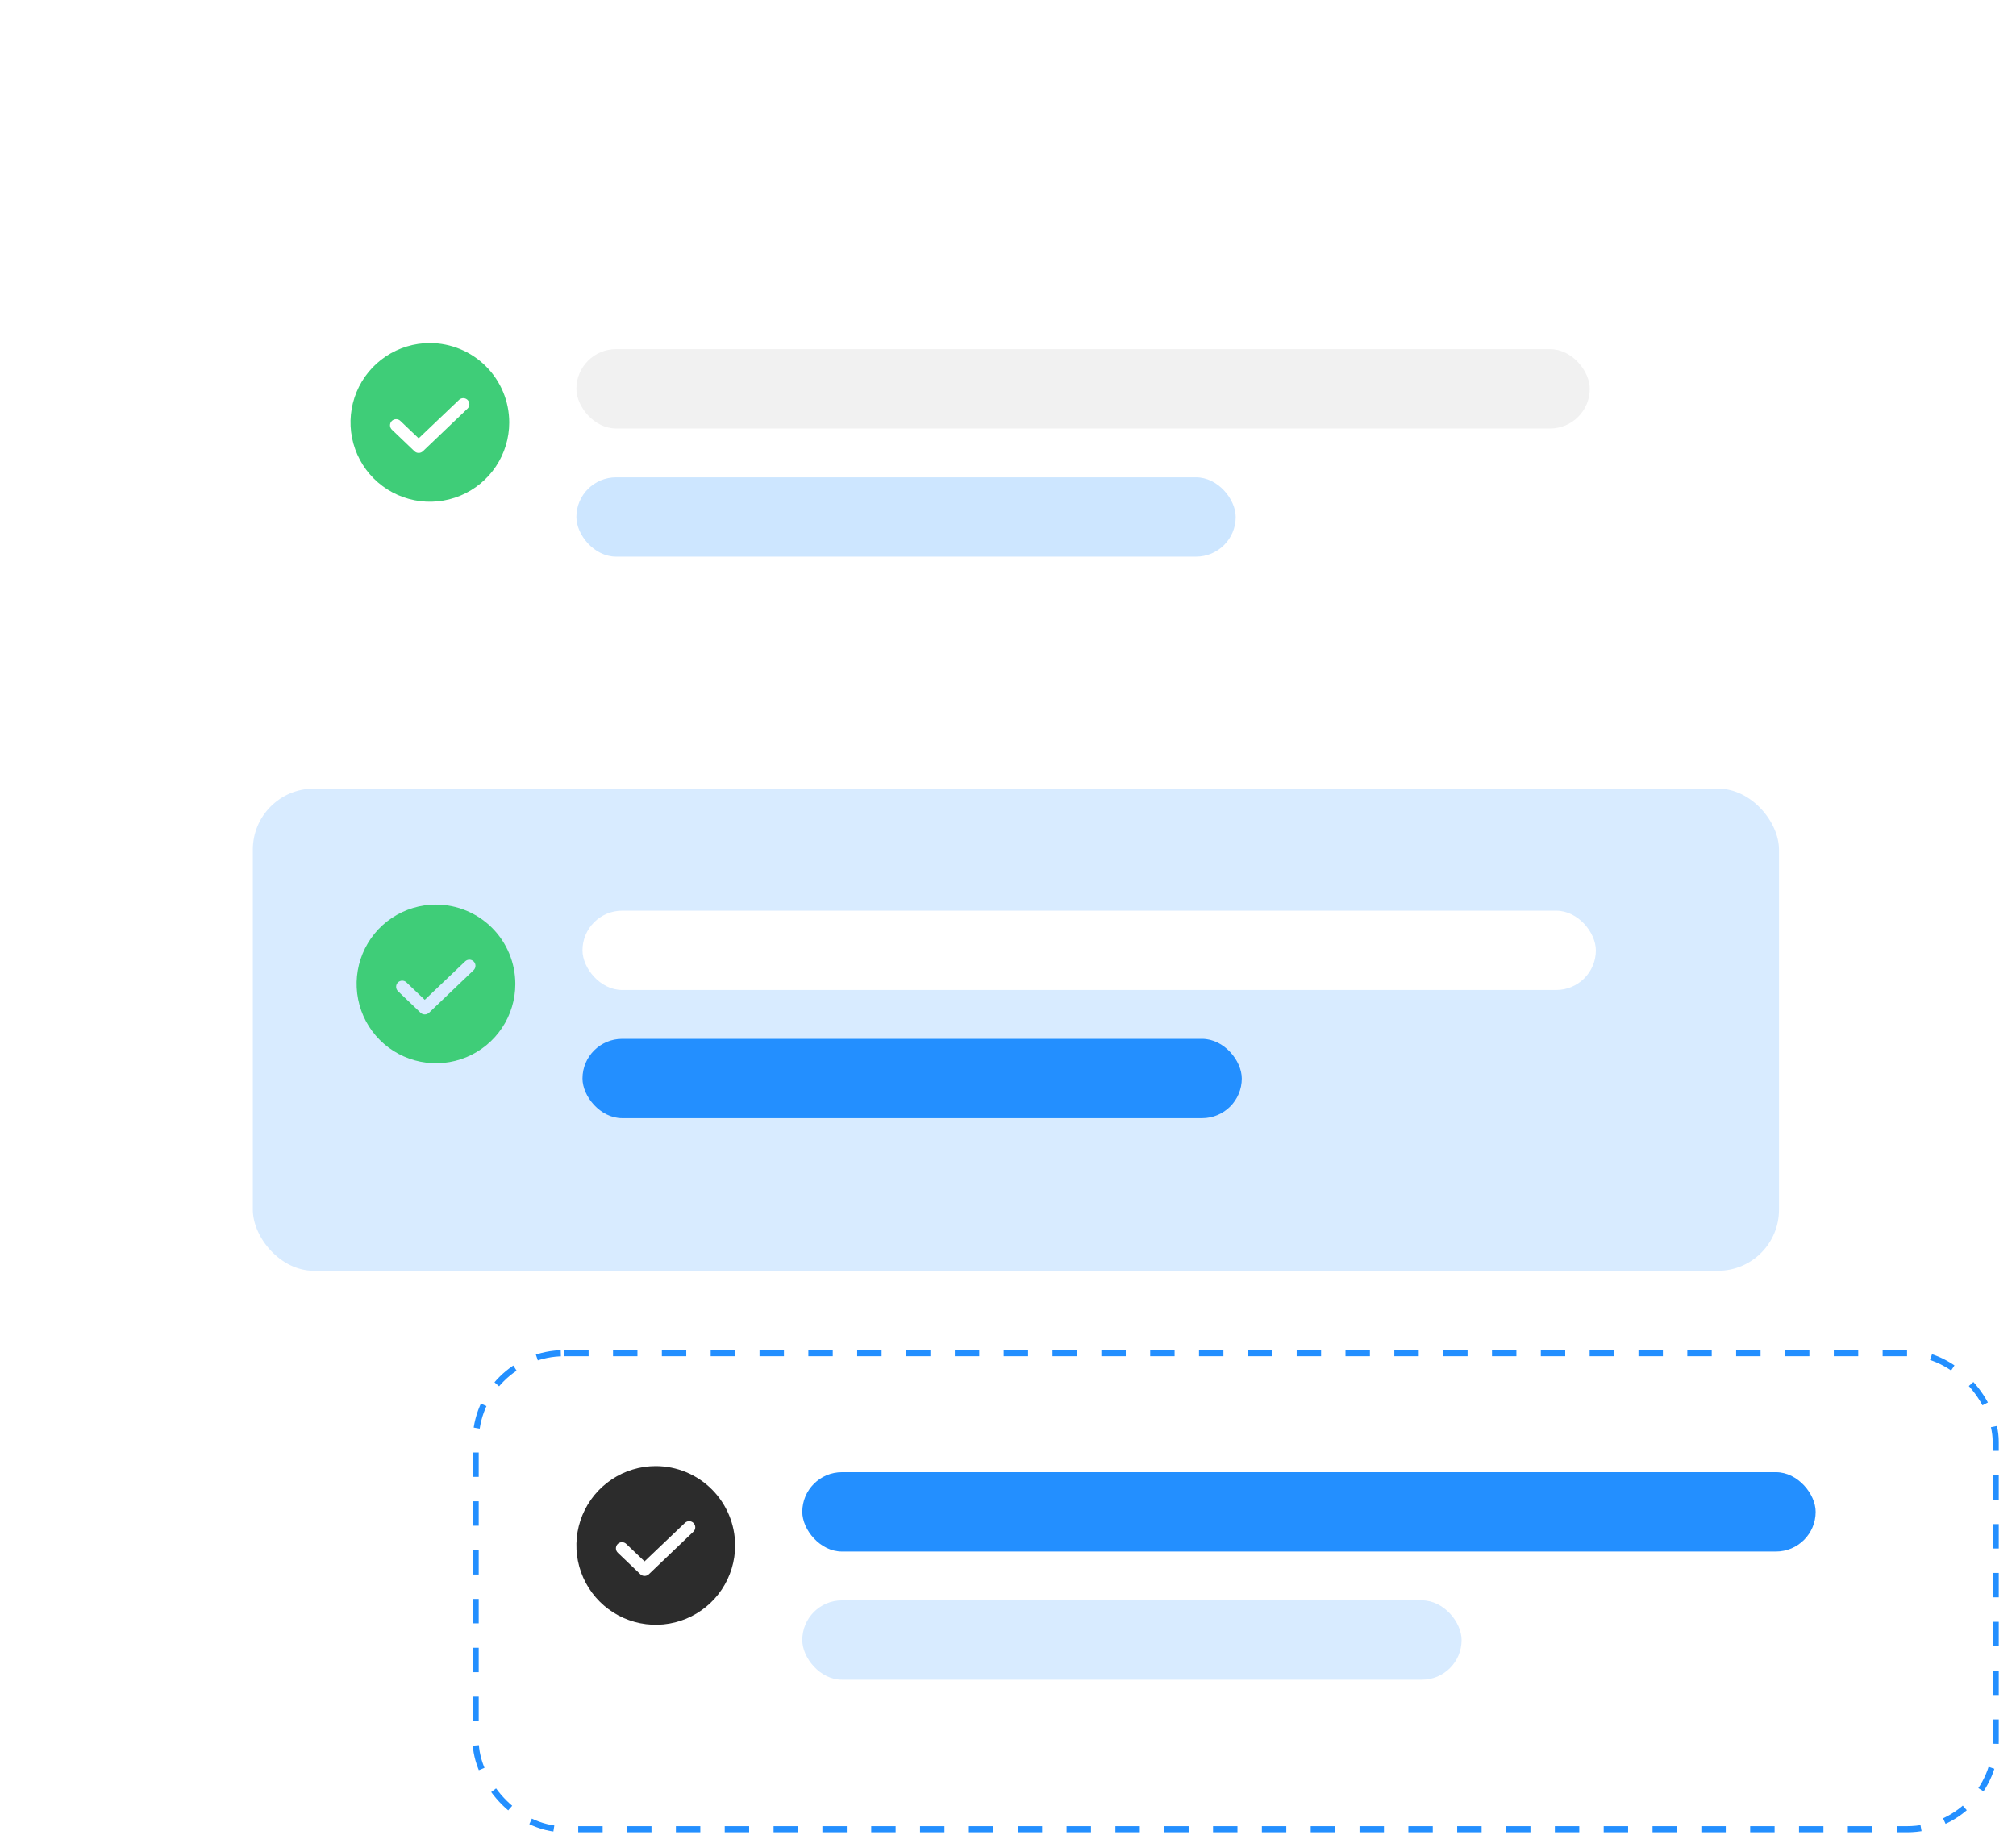 <svg width="469" height="427" viewBox="0 0 469 427" fill="none" xmlns="http://www.w3.org/2000/svg">
<rect x="58.82" y="183.496" width="355.043" height="112.194" rx="14.202" fill="#D8EBFF"/>
<path d="M101.427 210.48C97.776 210.48 94.206 211.562 91.17 213.591C88.134 215.62 85.768 218.503 84.37 221.877C82.973 225.25 82.607 228.962 83.32 232.544C84.032 236.125 85.79 239.415 88.372 241.997C90.954 244.579 94.244 246.337 97.825 247.049C101.407 247.762 105.119 247.396 108.492 245.999C111.866 244.601 114.749 242.235 116.778 239.199C118.807 236.163 119.889 232.593 119.889 228.942C119.88 224.048 117.932 219.358 114.472 215.898C111.011 212.437 106.321 210.489 101.427 210.48ZM110.214 225.711L99.812 235.652C99.543 235.905 99.187 236.045 98.817 236.043C98.637 236.045 98.458 236.012 98.29 235.945C98.123 235.878 97.97 235.779 97.841 235.652L92.64 230.682C92.496 230.556 92.378 230.402 92.295 230.23C92.212 230.057 92.164 229.87 92.155 229.679C92.146 229.487 92.175 229.296 92.242 229.117C92.309 228.937 92.411 228.773 92.543 228.634C92.675 228.495 92.833 228.385 93.009 228.308C93.184 228.232 93.374 228.192 93.565 228.191C93.757 228.19 93.946 228.228 94.123 228.302C94.299 228.376 94.459 228.485 94.593 228.622L98.817 232.652L108.262 223.652C108.538 223.411 108.896 223.286 109.262 223.303C109.628 223.321 109.974 223.479 110.226 223.745C110.478 224.011 110.618 224.364 110.615 224.73C110.613 225.097 110.47 225.448 110.214 225.711Z" fill="#3FCD78"/>
<rect x="135.508" y="211.9" width="235.749" height="18.462" rx="9.231" fill="white"/>
<rect x="135.508" y="241.724" width="153.379" height="18.462" rx="9.231" fill="#238FFF"/>
<g filter="url(#filter0_d_2463_5808)">
<rect x="57.402" y="52.84" width="355.043" height="112.194" rx="14.202" fill="white"/>
</g>
<path d="M100.009 79.824C96.358 79.824 92.788 80.907 89.752 82.935C86.716 84.964 84.35 87.847 82.952 91.221C81.555 94.594 81.189 98.306 81.902 101.888C82.614 105.469 84.372 108.759 86.954 111.341C89.536 113.923 92.826 115.681 96.407 116.394C99.989 117.106 103.701 116.74 107.074 115.343C110.448 113.946 113.331 111.579 115.36 108.543C117.389 105.507 118.471 101.938 118.471 98.286C118.462 93.392 116.514 88.702 113.054 85.242C109.593 81.781 104.903 79.833 100.009 79.824ZM108.796 95.055L98.394 104.996C98.125 105.249 97.769 105.389 97.4 105.387C97.219 105.389 97.04 105.356 96.872 105.289C96.705 105.222 96.552 105.123 96.423 104.996L91.222 100.026C91.078 99.9 90.96 99.746 90.877 99.574C90.793 99.401 90.746 99.214 90.737 99.023C90.728 98.832 90.757 98.64 90.824 98.461C90.891 98.281 90.993 98.117 91.125 97.978C91.257 97.84 91.415 97.729 91.591 97.653C91.766 97.576 91.956 97.537 92.147 97.535C92.339 97.534 92.528 97.572 92.705 97.646C92.882 97.72 93.041 97.829 93.174 97.966L97.4 101.996L106.844 92.996C107.12 92.755 107.478 92.63 107.844 92.647C108.211 92.665 108.556 92.823 108.808 93.089C109.06 93.355 109.2 93.708 109.197 94.074C109.195 94.441 109.052 94.792 108.796 95.055Z" fill="#3FCD78"/>
<rect x="134.09" y="81.244" width="235.749" height="18.462" rx="9.231" fill="#F1F1F1"/>
<rect x="134.09" y="111.068" width="153.379" height="18.462" rx="9.231" fill="#CDE6FF"/>
<rect x="110.659" y="314.862" width="353.623" height="110.773" rx="20.593" stroke="#238FFF" stroke-width="1.42" stroke-dasharray="5.68 5.68"/>
<path d="M152.556 341.136C148.905 341.136 145.335 342.218 142.299 344.247C139.263 346.276 136.896 349.159 135.499 352.533C134.102 355.906 133.736 359.618 134.449 363.2C135.161 366.781 136.919 370.071 139.501 372.653C142.083 375.235 145.373 376.993 148.954 377.705C152.536 378.418 156.248 378.052 159.621 376.655C162.995 375.257 165.878 372.891 167.907 369.855C169.935 366.819 171.018 363.249 171.018 359.598C171.009 354.704 169.061 350.014 165.6 346.553C162.14 343.093 157.45 341.145 152.556 341.136ZM161.343 356.367L150.941 366.308C150.672 366.561 150.316 366.701 149.946 366.699C149.766 366.701 149.587 366.668 149.419 366.601C149.252 366.534 149.099 366.435 148.97 366.308L143.769 361.338C143.624 361.212 143.507 361.058 143.424 360.886C143.34 360.713 143.293 360.526 143.284 360.335C143.275 360.143 143.304 359.952 143.371 359.773C143.438 359.593 143.54 359.429 143.672 359.29C143.804 359.151 143.962 359.04 144.138 358.964C144.313 358.888 144.503 358.848 144.694 358.847C144.886 358.846 145.075 358.884 145.252 358.958C145.428 359.032 145.588 359.141 145.721 359.278L149.946 363.308L159.391 354.308C159.667 354.067 160.025 353.942 160.391 353.959C160.757 353.977 161.103 354.135 161.355 354.401C161.607 354.667 161.747 355.02 161.744 355.386C161.742 355.753 161.599 356.104 161.343 356.367Z" fill="#2C2C2C"/>
<rect x="186.641" y="342.556" width="235.749" height="18.462" rx="9.231" fill="#238FFF"/>
<rect x="186.641" y="372.379" width="153.379" height="18.462" rx="9.231" fill="#D8EBFF"/>
<defs>
<filter id="filter0_d_2463_5808" x="0.902" y="0.341" width="468.043" height="225.194" filterUnits="userSpaceOnUse" color-interpolation-filters="sRGB">
<feFlood flood-opacity="0" result="BackgroundImageFix"/>
<feColorMatrix in="SourceAlpha" type="matrix" values="0 0 0 0 0 0 0 0 0 0 0 0 0 0 0 0 0 0 127 0" result="hardAlpha"/>
<feOffset dy="4"/>
<feGaussianBlur stdDeviation="28.25"/>
<feComposite in2="hardAlpha" operator="out"/>
<feColorMatrix type="matrix" values="0 0 0 0 0 0 0 0 0 0 0 0 0 0 0 0 0 0 0.15 0"/>
<feBlend mode="normal" in2="BackgroundImageFix" result="effect1_dropShadow_2463_5808"/>
<feBlend mode="normal" in="SourceGraphic" in2="effect1_dropShadow_2463_5808" result="shape"/>
</filter>
</defs>
</svg>
